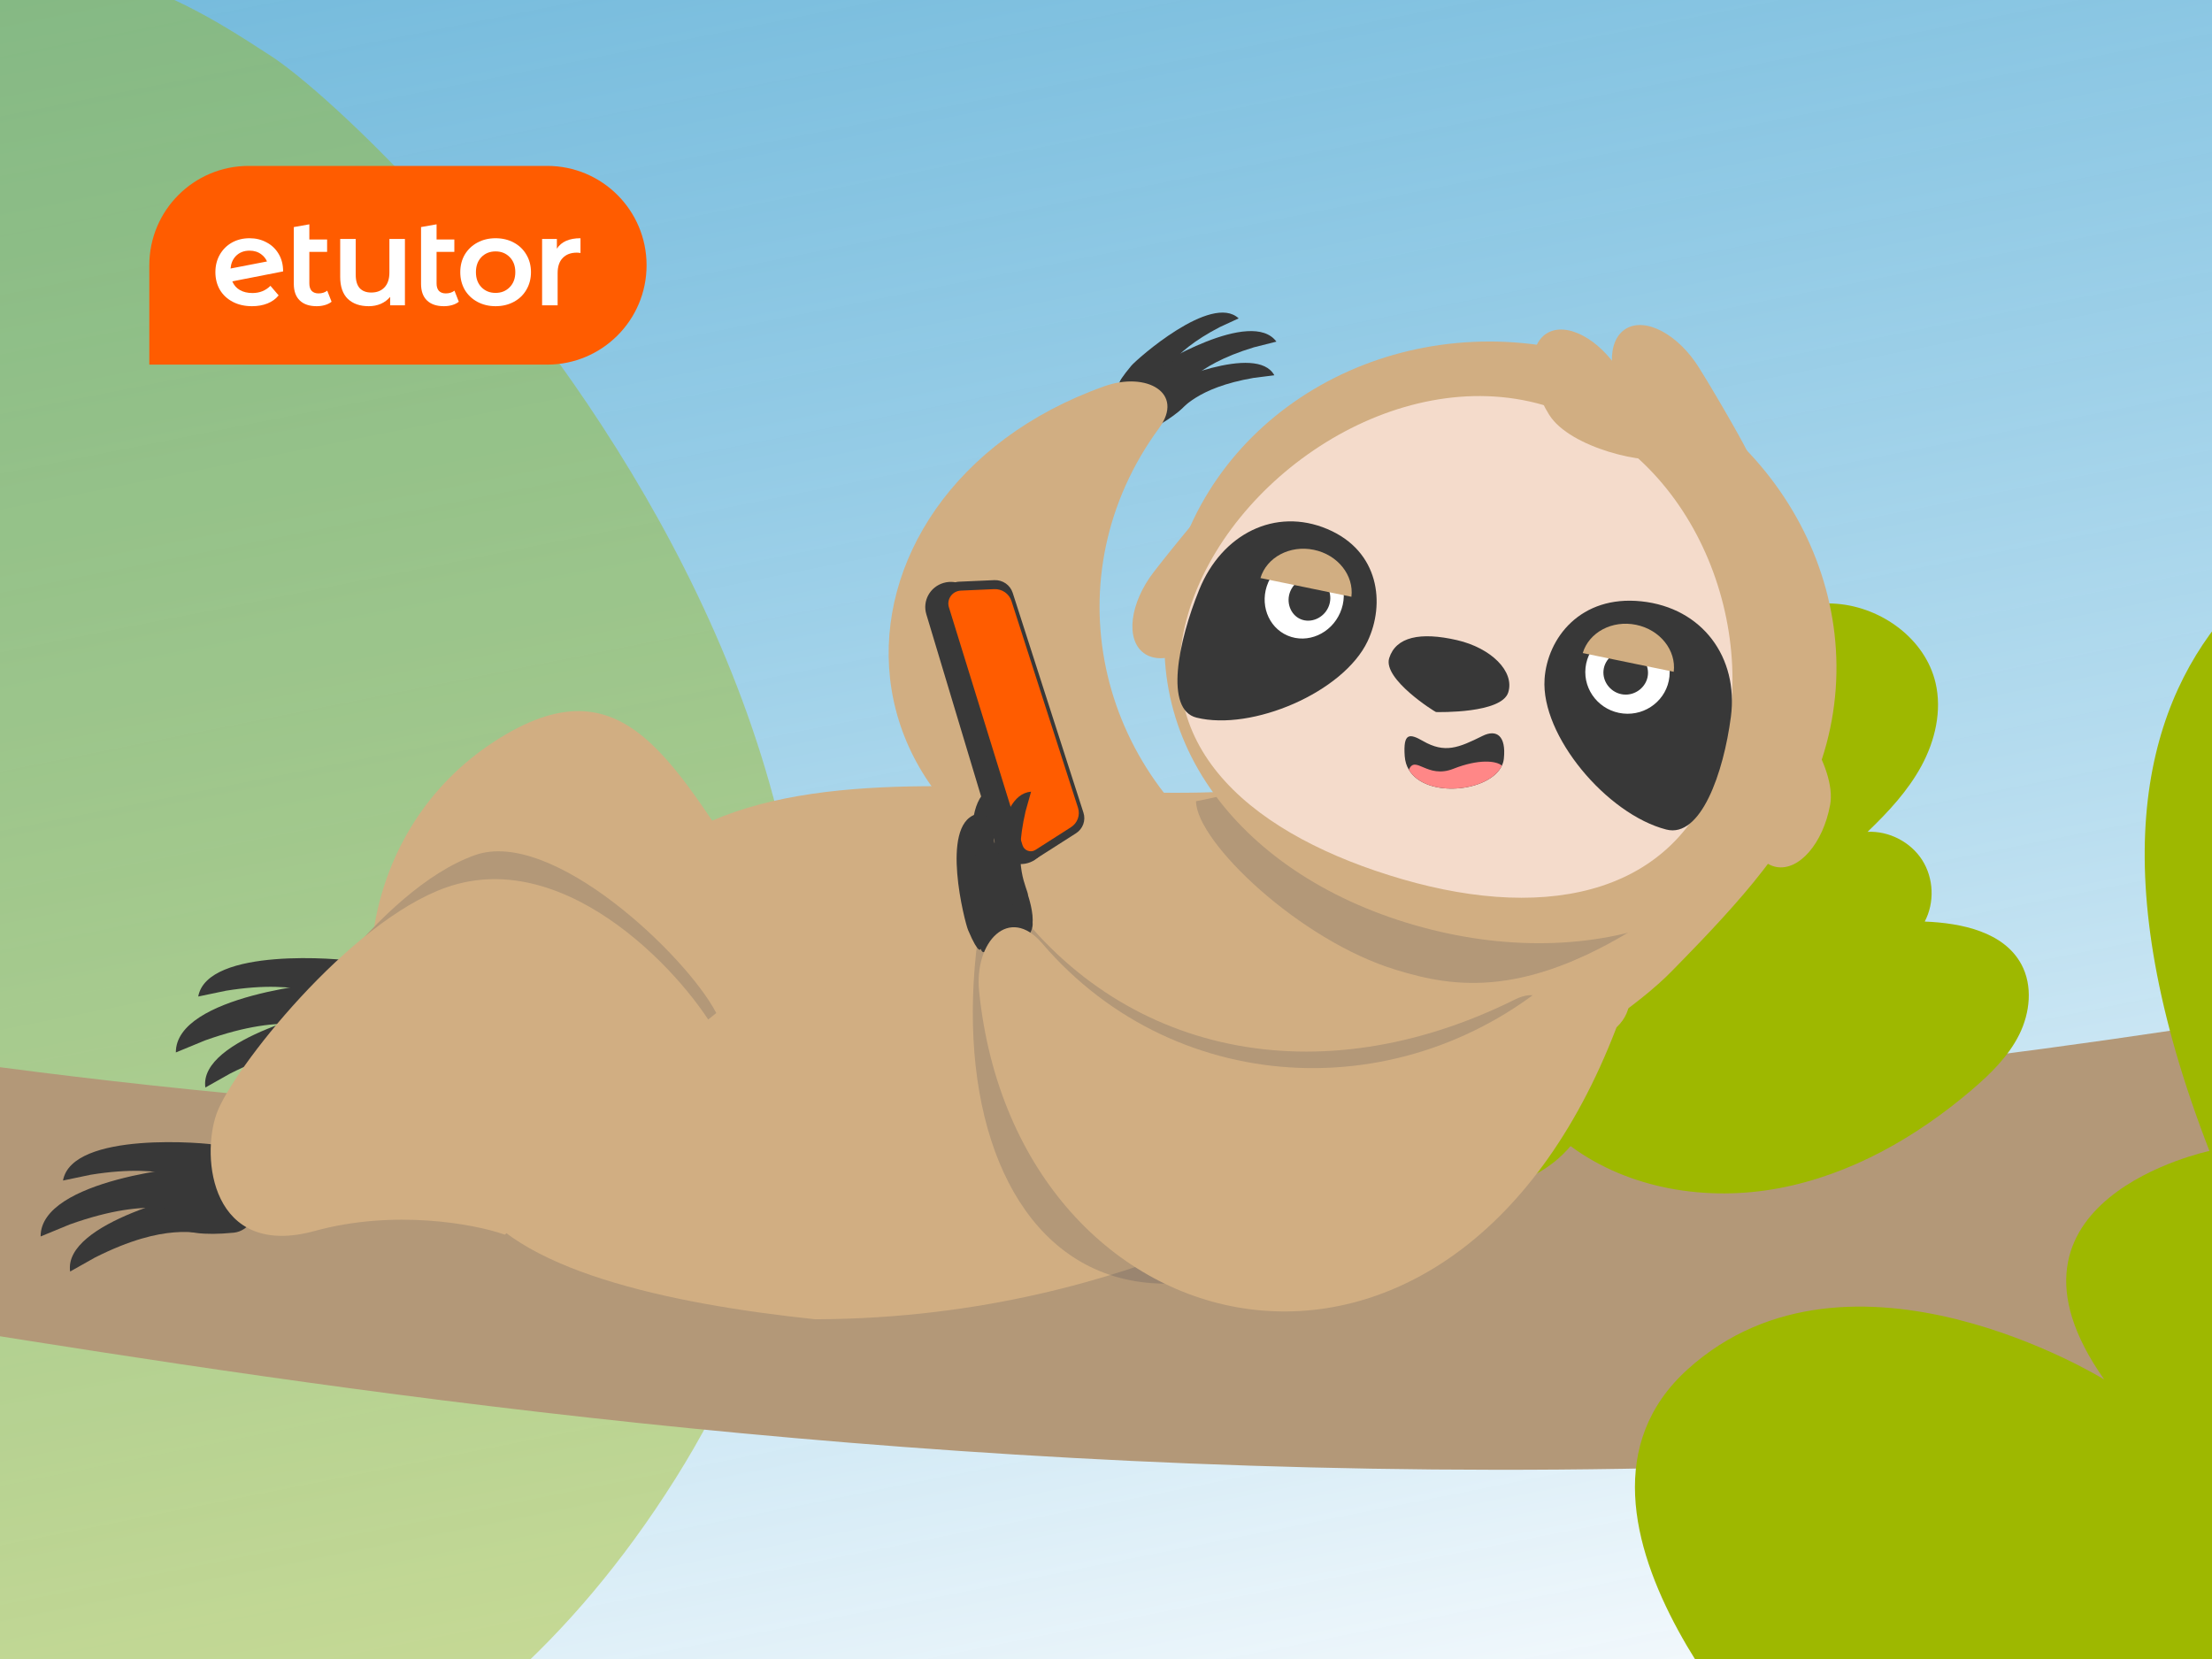 <svg width="400" height="300" viewBox="0 0 400 300" fill="none" xmlns="http://www.w3.org/2000/svg">
<rect x="0" y="0" width="400" height="300" fill="#808080" stroke="none"/>
<g clip-path="url(#clip0_2_36631)">
<rect width="400" height="300" fill="url(#paint0_linear_2_36631)"/>
<path opacity="0.4" d="M48.981 10.11C28.912 -2.816 -33.608 -46.904 -77.713 97.585C-77.713 97.585 -114.962 68.191 -121.71 124.894C-121.71 124.894 -134.817 51.444 -175.695 53.047C-216.574 54.657 -216.138 151.215 -216.138 151.215C-216.138 151.215 -218.387 109.605 -236.605 114.484C-254.82 119.363 -246.19 163.979 -246.19 163.979C-246.19 163.979 -291.419 143.279 -294.923 201.293L-91.682 324.223C-91.682 324.223 46.238 387.969 122.102 267.446C197.965 146.923 69.05 23.036 48.981 10.11Z" fill="#9EB800"/>
<path d="M-34.235 187.966C258.166 235.312 540.549 164.814 686.285 116.057C689.115 122.376 696.343 158.96 696.941 190.131C399.501 303.939 122.582 261.199 -7.738 240.409C-13.688 231.943 -27.318 209.602 -34.235 187.966Z" fill="#B39878"/>
<path d="M200.908 209.623C201.625 210.839 202.425 212.01 203.309 213.124C209.343 220.708 219.205 224.959 228.896 224.583C238.586 224.208 247.929 219.363 254.17 211.945C263.475 217.772 276.943 215.65 284.003 207.249C294.616 215.079 308.748 217.307 321.713 214.862C334.678 212.419 346.537 205.646 356.565 197.082C359.923 194.213 363.167 191.052 365.135 187.101C367.103 183.15 367.62 178.252 365.52 174.371C362.346 168.505 354.719 166.914 348.051 166.646C349.864 163.21 349.686 158.812 347.599 155.536C345.513 152.26 341.6 150.235 337.716 150.422C341.45 146.836 345.036 142.998 347.49 138.442C349.944 133.887 351.187 128.509 350.007 123.473C348.148 115.545 340.296 109.836 332.17 109.186C324.044 108.536 315.985 112.32 310.176 118.031C304.367 123.742 300.58 131.214 297.87 138.891C295.27 135.68 291.047 133.851 286.921 134.147C282.795 134.445 278.88 136.86 276.764 140.411C272.599 135.486 268.381 130.51 263.172 126.702C260.7 124.895 257.995 123.38 255.118 122.321C252.556 121.38 248.838 120.191 246.082 120.837C243.997 121.325 241.971 124.351 240.908 126.045C239.333 128.556 238.393 131.471 238.276 134.434C238.075 139.46 240.239 144.53 244.009 147.865C235.979 145.893 226.85 150.389 223.527 157.955C216.021 154.192 206.345 157.878 201.282 164.572C196.22 171.265 194.975 180.126 195.347 188.507C195.67 195.846 197.208 203.346 200.909 209.625L200.908 209.623Z" fill="#9EB800"/>
<path d="M207.141 75.247C206.557 74.167 204.897 73.681 206.271 72.981C206.271 72.981 204.855 72.944 209.271 70.179C210.579 69.359 227.264 62.002 230.44 67.864L226.692 68.335C216.186 70.153 214.007 73.957 212.633 74.658L210.705 75.929C209.326 76.629 207.725 76.322 207.141 75.242L207.141 75.247Z" fill="#383838"/>
<path d="M206.286 73.131C205.463 72.005 203.541 71.685 204.948 70.718C204.948 70.718 203.377 70.87 207.8 67.194C209.105 66.108 226.318 55.663 230.814 61.777L226.748 62.803C215.437 66.241 213.665 70.774 212.263 71.742L210.344 73.419C208.937 74.387 207.115 74.257 206.291 73.131L206.286 73.131Z" fill="#383838"/>
<path d="M204.176 71.583C203.277 70.736 201.536 70.773 202.622 69.695C202.622 69.695 201.264 70.09 204.578 66.133C205.558 64.967 219.075 52.967 223.99 57.574L220.573 59.149C211.155 64.035 210.306 68.297 209.22 69.375L207.789 71.159C206.703 72.238 205.076 72.425 204.177 71.578L204.176 71.583Z" fill="#383838"/>
<path d="M203.477 67.84C201.815 69.001 201.898 71.922 203.665 74.365C205.432 76.808 208.133 77.732 209.871 76.686C216.939 72.444 216.411 69.849 214.644 67.406C212.877 64.963 205.139 66.678 203.477 67.84Z" fill="#383838"/>
<path d="M44.09 219.127C43.853 217.476 45.271 215.6 43.204 215.949C43.204 215.949 44.721 214.762 37.662 215.319C35.57 215.484 11.403 220.963 12.682 229.932L17.154 227.412C30.093 220.89 35.551 223.278 37.618 222.93L40.752 222.757C42.824 222.404 44.323 220.773 44.086 219.122L44.09 219.127Z" fill="#383838"/>
<path d="M43.309 216.125C43.296 214.23 45.135 212.325 42.816 212.408C42.816 212.408 44.654 211.302 36.85 210.871C34.546 210.742 7.303 213.278 7.345 223.591L12.614 221.419C27.743 216.014 33.347 219.527 35.661 219.449L39.113 219.725C41.433 219.642 43.316 218.025 43.304 216.13L43.309 216.125Z" fill="#383838"/>
<path d="M44.359 212.727C44.655 211.075 46.586 209.705 44.527 209.408C44.527 209.408 46.328 208.739 39.509 207.104C37.494 206.625 13.026 204.471 11.391 213.478L16.396 212.432C30.632 210.139 35.008 214.103 37.066 214.401L40.073 215.19C42.131 215.488 44.059 214.375 44.355 212.722L44.359 212.727Z" fill="#383838"/>
<path d="M42.091 208.076C44.845 207.998 47.119 211.253 47.169 215.35C47.219 219.447 45.018 222.642 42.275 222.908C31.126 223.999 29.602 220.74 29.552 216.644C29.503 212.547 39.337 208.154 42.091 208.076Z" fill="#383838"/>
<path d="M68.545 185.851C68.308 184.2 69.726 182.324 67.659 182.673C67.659 182.673 69.176 181.487 62.117 182.043C60.025 182.208 35.858 187.687 37.137 196.656L41.609 194.136C54.548 187.614 60.007 190.003 62.073 189.654L65.207 189.481C67.279 189.128 68.778 187.497 68.541 185.846L68.545 185.851Z" fill="#383838"/>
<path d="M67.764 182.849C67.751 180.954 69.59 179.049 67.271 179.132C67.271 179.132 69.109 178.026 61.305 177.595C59.001 177.466 31.759 180.002 31.8 190.315L37.069 188.143C52.198 182.738 57.802 186.251 60.116 186.173L63.568 186.449C65.888 186.366 67.772 184.749 67.759 182.854L67.764 182.849Z" fill="#383838"/>
<path d="M68.814 179.451C69.11 177.799 71.041 176.43 68.982 176.132C68.982 176.132 70.783 175.464 63.964 173.828C61.949 173.349 37.481 171.195 35.846 180.202L40.851 179.156C55.087 176.863 59.463 180.827 61.522 181.125L64.528 181.914C66.586 182.212 68.514 181.099 68.81 179.446L68.814 179.451Z" fill="#383838"/>
<path d="M66.546 174.8C69.3 174.722 71.575 177.977 71.624 182.074C71.674 186.171 69.473 189.366 66.73 189.632C55.581 190.724 54.057 187.464 54.007 183.368C53.958 179.271 63.792 174.878 66.546 174.8Z" fill="#383838"/>
<path d="M218.324 166.999C144.8 158.82 145.033 89.259 199.725 69.841C207.289 67.156 214.29 71.019 209.591 77.424C190.078 104.016 198.045 139.91 225.99 157.312C232.79 161.548 225.076 171.204 218.319 166.998L218.324 166.999Z" fill="#D1AE82"/>
<path d="M264.318 201.73C248.855 210.674 232.713 218.503 216.091 225.16C201.564 230.988 178.036 238.476 147.419 238.566C120.964 235.786 92.431 229.652 85.019 215.739C81.142 208.477 109.126 199.953 109.206 191.772C109.272 184.465 101.293 175.903 104.522 169.332C104.54 169.303 204.55 144.729 227.833 142.995C238.917 142.159 233.982 130.272 244.054 122.977C246.701 121.055 248.731 118.222 250.653 115.43C254.252 110.234 257.429 105.199 263.429 106.516C273.086 108.611 279.912 116.863 285.936 124.58C291.824 132.104 296.99 142.192 299.266 152.31C300.577 158.053 323.266 141.33 324.26 146.62C325.378 152.562 306.282 171.515 302.419 175.506C296.275 181.852 284.843 189.167 275.919 194.74C272.098 197.143 268.223 199.469 264.308 201.724L264.318 201.73Z" fill="#D1AE82"/>
<path d="M220.674 196.749C206.122 202.569 190.522 207.568 174.952 205.358C159.165 203.125 144.702 193.057 137.265 179.136C134.518 173.995 95.38 189.495 108.791 165.932C134.228 121.24 220.044 157.813 251.292 135.183C258.861 129.683 254.215 104.503 263.429 106.516C273.086 108.611 279.912 116.863 285.936 124.58C291.824 132.104 296.99 142.193 299.266 152.31C294.728 157.919 287.975 161.642 280.486 166.336C261.526 178.209 241.48 188.397 220.664 196.742L220.674 196.749Z" fill="#D1AE82"/>
<path opacity="0.17" d="M299.436 165.436C276.266 181.099 262.728 178.504 252.47 175.389C235.024 170.09 216.348 152.249 216.279 144.887C229.068 142.382 226.76 141.771 238.077 133.574C241.056 131.414 238.298 114.843 240.459 111.707C249.642 119.204 258.634 125.61 265.014 128.052C276.705 132.531 295.838 131.527 301.826 152.6C296.972 161.216 311.918 149.423 301.892 155.688C297.597 158.389 303.63 162.601 299.431 165.441L299.436 165.436Z" fill="#202A47"/>
<path d="M220.639 112.408C224.964 106.797 222.855 92.766 220.075 89.715C219.931 89.557 212.96 97.822 208.636 103.433C204.311 109.044 203.497 115.597 206.81 118.079C210.123 120.557 216.315 118.019 220.634 112.413L220.639 112.408Z" fill="#D1AE82"/>
<path d="M330.946 145.557C332.216 138.622 323.889 127.029 320.015 125.536C319.81 125.458 317.407 135.949 316.137 142.884C314.867 149.82 317.152 156.043 321.241 156.78C325.33 157.517 329.676 152.492 330.941 145.556L330.946 145.557Z" fill="#D1AE82"/>
<path d="M212.725 101.938C203.805 132.075 223.319 157.876 255.676 167.255C288.027 176.634 320.97 166.041 329.891 135.9C338.812 105.764 319.817 73.727 287.465 64.353C255.113 54.979 221.651 71.803 212.731 101.939L212.725 101.938Z" fill="#D1AE82"/>
<path d="M214.866 110.962C207.59 135.549 227.063 151.303 253.64 159.005C280.222 166.708 304.001 161.745 311.277 137.158C318.553 112.571 305.705 80.95 279.123 73.247C252.541 65.545 222.143 86.375 214.861 110.962L214.866 110.962Z" fill="#F4DBCB"/>
<path d="M279.308 122.808C278.614 133.018 290.56 147.244 301.323 150.008C307.558 151.61 311.675 139.759 313.001 129.615C314.405 118.886 307.838 109.899 296.813 108.74C285.788 107.581 279.808 115.383 279.303 122.808L279.308 122.808Z" fill="#383838"/>
<path d="M293.515 129.026C289.328 128.586 286.279 124.882 286.712 120.761C287.145 116.64 290.897 113.652 295.085 114.092C299.273 114.532 302.322 118.236 301.889 122.357C301.456 126.477 297.703 129.466 293.515 129.026Z" fill="white"/>
<path fill-rule="evenodd" clip-rule="evenodd" d="M289.967 121.216C289.742 123.363 291.384 125.357 293.565 125.587C295.747 125.816 297.767 124.206 297.993 122.06C298.219 119.913 296.577 117.918 294.395 117.689C292.214 117.46 290.193 119.07 289.967 121.216Z" fill="#383838"/>
<path d="M286.212 118.093C287.332 114.367 291.499 112.087 295.863 112.986C300.221 113.884 303.136 117.62 302.663 121.481L286.212 118.093Z" fill="#D1AE82"/>
<path opacity="0.17" d="M280.205 188.741C207.22 267.98 168.172 225.319 177.198 167.011C178.494 158.636 176.677 154.452 181.66 161.527C202.363 190.918 238.551 198.341 273.951 180.744C281.481 177 283.064 187.629 276.511 192.765L280.2 188.74L280.205 188.741Z" fill="#202A47"/>
<path d="M247.31 115.949C242.914 125.207 226.388 132.243 216.374 129.772C210.574 128.338 213.016 116.091 216.87 106.602C220.947 96.563 230.6 91.676 240.037 95.673C249.474 99.664 250.504 109.221 247.305 115.953L247.31 115.949Z" fill="#383838"/>
<path d="M229.345 105.293C230.999 101.484 235.252 99.628 238.837 101.146C242.423 102.665 243.997 106.991 242.343 110.794C240.689 114.603 236.437 116.459 232.851 114.941C229.266 113.422 227.692 109.096 229.345 105.293Z" fill="white"/>
<path fill-rule="evenodd" clip-rule="evenodd" d="M238.373 104.67C236.505 103.88 234.215 104.883 233.352 106.865C232.493 108.848 233.335 111.178 235.203 111.968C237.07 112.758 239.36 111.755 240.224 109.773C241.088 107.791 240.241 105.46 238.373 104.67Z" fill="#383838"/>
<path fill-rule="evenodd" clip-rule="evenodd" d="M251.214 119C250.007 122.815 259.526 128.754 259.676 128.76C260.148 128.774 271.528 129.033 272.735 125.219C273.942 121.405 269.622 117.178 263.492 115.761C256.789 114.212 252.421 115.186 251.214 119Z" fill="#383838"/>
<path d="M184.441 168.525C183.223 168.735 182.242 170.142 181.985 168.63C181.985 168.63 181.519 169.943 180.193 164.946C179.802 163.467 177.779 145.554 184.413 144.399L183.726 148.058C182.279 158.465 185.295 161.689 185.553 163.196L186.195 165.398C186.453 166.904 185.665 168.311 184.447 168.52L184.441 168.525Z" fill="#383838"/>
<path d="M183.219 168.775C181.879 169.197 180.983 170.895 180.476 169.28C180.476 169.28 180.145 170.796 177.939 165.512C177.286 163.949 172.446 144.579 179.721 142.278L179.474 146.403C179.346 158.065 183.19 161.135 183.696 162.75L184.732 165.07C185.238 166.684 184.558 168.353 183.219 168.775Z" fill="#383838"/>
<path d="M179.769 171.1C178.587 171.486 177.81 173.018 177.348 171.564C177.348 171.564 177.071 172.931 175.062 168.186C174.466 166.784 169.985 149.374 176.404 147.273L176.23 150.987C176.235 161.479 179.671 164.229 180.135 165.678L181.072 167.764C181.534 169.218 180.95 170.72 179.767 171.105L179.769 171.1Z" fill="#383838"/>
<path d="M176.162 169.646C176.777 171.563 179.629 172.395 182.526 171.502C185.424 170.609 187.142 168.364 186.661 166.409C184.713 158.47 182.046 158.159 179.148 159.052C176.251 159.945 175.542 167.728 176.162 169.646Z" fill="#383838"/>
<path d="M167.509 111.073C166.781 108.652 168.183 106.115 170.64 105.407C173.097 104.698 175.679 106.086 176.407 108.507L189.005 150.401C189.733 152.822 188.332 155.359 185.875 156.068C183.417 156.776 180.835 155.388 180.107 152.967L167.509 111.073Z" fill="#383838"/>
<path d="M187.733 155.05L194.575 150.682C195.824 149.884 196.377 148.362 195.924 146.965L183.127 107.196C182.67 105.778 181.307 104.841 179.804 104.907L173.398 105.19C171.75 105.261 170.619 106.844 171.096 108.4L185.25 154.151C185.568 155.189 186.817 155.639 187.74 155.051L187.733 155.05Z" fill="#383838"/>
<path d="M187.242 153.69L193.671 149.583C194.846 148.832 195.361 147.401 194.941 146.088L182.909 108.686C182.483 107.359 181.198 106.471 179.785 106.533L173.76 106.802C172.209 106.869 171.143 108.358 171.595 109.823L184.905 152.847C185.209 153.822 186.377 154.25 187.242 153.69Z" fill="#FF5C00"/>
<path d="M294.416 74.195C298.173 80.215 312.214 83.415 316.099 81.986C316.305 81.911 310.985 72.492 307.227 66.477C303.47 60.456 297.559 57.312 294.021 59.443C290.484 61.574 290.658 68.18 294.415 74.2L294.416 74.195Z" fill="#D1AE82"/>
<path d="M280.144 75.008C283.902 81.028 297.943 84.229 301.828 82.8C302.033 82.724 296.714 73.305 292.956 67.29C289.198 61.27 283.287 58.125 279.75 60.256C276.212 62.387 276.386 68.993 280.144 75.013L280.144 75.008Z" fill="#D1AE82"/>
<path d="M271.589 138.447C269.375 143.225 257.842 144.419 254.766 139.192C254.557 138.853 254.393 138.482 254.265 138.075C254.136 137.662 254.049 137.207 254.016 136.728C253.721 132.51 254.867 132.59 257.32 133.999C261.279 136.273 263.75 135.228 268.069 133.087C270.703 131.777 272.354 133.148 271.951 137.124C271.949 137.149 271.951 137.18 271.942 137.21C271.896 137.65 271.775 138.062 271.588 138.452L271.589 138.447Z" fill="#383838"/>
<path d="M271.588 138.447C269.375 143.226 257.842 144.419 254.766 139.192C255.955 136.441 258.045 140.909 262.82 139.02C267.379 137.217 270.553 137.555 271.593 138.448L271.588 138.447Z" fill="#FF8787"/>
<path d="M227.928 104.529C229.048 100.803 233.215 98.523 237.578 99.422C241.937 100.32 244.852 104.056 244.379 107.917L227.928 104.529Z" fill="#D1AE82"/>
<path d="M89.38 134.097C65.562 149.539 59.817 182.266 76.547 207.191C93.278 232.115 126.144 239.808 149.958 224.361C173.777 208.919 155.104 187.931 138.379 163.007C121.648 138.083 113.194 118.65 89.381 134.092L89.38 134.097Z" fill="#D1AE82"/>
<path d="M180.545 161.599C180.191 160.114 179.743 143.739 186.452 143.159L185.446 146.744C183.084 156.983 185.804 160.453 185.925 161.976C185.925 161.976 187.013 165.238 186.684 167.128C184.941 163.223 180.999 163.515 180.544 161.605L180.545 161.599Z" fill="#383838"/>
<path d="M292.319 185.781C262.329 264.186 183.794 245.443 177.058 179.281C176.135 170.242 182.5 163.627 188.425 170.556C213.037 199.329 255.923 200.525 283.514 174.685C290.23 168.394 298.989 179.537 292.319 185.781Z" fill="#D1AE82"/>
<path d="M85.929 154.62C99.903 149.691 124.175 172.886 129.526 183.192L92.213 212.881C86.802 211.026 72.344 208.311 57.807 212.298C39.636 217.281 44.913 203.802 47.653 196.094C50.394 188.385 68.461 160.78 85.929 154.62Z" fill="#B39878"/>
<path d="M80.852 160.951C102.615 153.275 124.234 177.58 129.585 187.885L91.182 222.699C85.77 220.844 71.312 218.129 56.775 222.116C38.604 227.099 36.893 209.272 39.634 201.564C42.374 193.855 63.385 167.111 80.852 160.951Z" fill="#D1AE82" stroke="#D1AE82"/>
<path d="M449.956 84.706C428.754 90.895 360.816 108.27 399.539 208.13C399.539 208.13 357.519 216.922 380.516 249.46C380.516 249.46 334.589 221.069 305.185 247.611C275.783 274.156 323.754 322.055 323.754 322.055C323.754 322.055 301.56 302.711 290.51 316.618C279.464 330.523 307.855 347.348 307.855 347.348C307.855 347.348 264.231 365.501 290.272 396.652L605.317 297.984L541.66 71.935C541.66 71.935 471.159 78.517 449.956 84.706Z" fill="#9EB800"/>
<g clip-path="url(#clip1_2_36631)">
<path d="M27 47.967C27 38.044 35.044 30 44.967 30H98.954C108.877 30 116.921 38.044 116.921 47.967C116.921 57.889 108.877 65.933 98.954 65.933H27V47.967Z" fill="#FF5C00"/>
<path d="M59.961 54.561C59.631 54.831 59.227 55.033 58.747 55.168C58.283 55.303 57.789 55.37 57.264 55.37C55.946 55.37 54.928 55.026 54.209 54.337C53.49 53.648 53.13 52.644 53.13 51.326V41.061L55.939 40.563V43.304H59.152V45.551H55.939V51.258C55.939 51.843 56.081 52.292 56.366 52.606C56.665 52.906 57.077 53.056 57.601 53.056C58.23 53.056 58.755 52.891 59.174 52.562L59.961 54.561Z" fill="white"/>
<path d="M82.968 54.561C82.639 54.831 82.234 55.033 81.755 55.168C81.29 55.303 80.796 55.37 80.272 55.37C78.954 55.37 77.935 55.026 77.216 54.337C76.497 53.648 76.138 52.644 76.138 51.326V41.061L78.946 40.563V43.304H82.159V45.551H78.946V51.258C78.946 51.843 79.088 52.292 79.373 52.606C79.673 52.906 80.085 53.056 80.609 53.056C81.238 53.056 81.762 52.891 82.182 52.562L82.968 54.561Z" fill="white"/>
<path d="M104.971 43.08C102.934 43.08 101.511 43.709 100.702 44.967V43.215H98.028V55.213H100.837V49.394C100.837 48.195 101.144 47.281 101.758 46.652C102.372 46.008 103.226 45.686 104.319 45.686C104.514 45.686 104.731 45.709 104.971 45.754V43.08Z" fill="white"/>
<path fill-rule="evenodd" clip-rule="evenodd" d="M86.332 54.584C87.306 55.108 88.4 55.37 89.613 55.37C90.841 55.37 91.942 55.108 92.916 54.584C93.889 54.059 94.646 53.333 95.185 52.404C95.739 51.461 96.016 50.397 96.016 49.214C96.016 48.03 95.739 46.974 95.185 46.046C94.646 45.117 93.889 44.391 92.916 43.866C91.942 43.342 90.841 43.08 89.613 43.08C88.4 43.08 87.306 43.342 86.332 43.866C85.359 44.391 84.595 45.117 84.041 46.046C83.501 46.974 83.232 48.03 83.232 49.214C83.232 50.397 83.501 51.461 84.041 52.404C84.595 53.333 85.359 54.059 86.332 54.584ZM92.174 51.932C91.5 52.621 90.647 52.966 89.613 52.966C88.579 52.966 87.726 52.621 87.052 51.932C86.392 51.243 86.063 50.337 86.063 49.214C86.063 48.09 86.392 47.184 87.052 46.495C87.726 45.806 88.579 45.462 89.613 45.462C90.647 45.462 91.5 45.806 92.174 46.495C92.848 47.184 93.185 48.09 93.185 49.214C93.185 50.337 92.848 51.243 92.174 51.932Z" fill="white"/>
<path d="M73.224 55.213V43.215H70.416V49.281C70.416 50.45 70.116 51.348 69.517 51.977C68.933 52.592 68.139 52.899 67.135 52.899C66.236 52.899 65.54 52.636 65.046 52.112C64.566 51.573 64.327 50.764 64.327 49.686V43.215H61.518V50.068C61.518 51.82 61.975 53.146 62.889 54.044C63.817 54.928 65.083 55.37 66.686 55.37C67.465 55.37 68.191 55.228 68.865 54.943C69.539 54.644 70.101 54.224 70.55 53.685V55.213H73.224Z" fill="white"/>
<path fill-rule="evenodd" clip-rule="evenodd" d="M45.646 52.989C46.949 52.989 48.035 52.554 48.904 51.685L50.387 53.415C49.862 54.059 49.188 54.546 48.364 54.876C47.541 55.205 46.612 55.37 45.578 55.37C44.26 55.37 43.099 55.108 42.096 54.584C41.092 54.059 40.313 53.333 39.759 52.404C39.22 51.461 38.95 50.397 38.95 49.214C38.95 48.045 39.212 46.997 39.737 46.068C40.276 45.124 41.01 44.391 41.938 43.866C42.882 43.342 43.946 43.08 45.129 43.08C46.252 43.08 47.271 43.327 48.185 43.821C49.114 44.301 49.847 44.997 50.387 45.911C50.926 46.81 51.196 47.866 51.196 49.079L42.006 50.876C42.291 51.565 42.747 52.09 43.377 52.449C44.006 52.809 44.762 52.989 45.646 52.989ZM47.264 46.001C47.722 46.344 48.062 46.772 48.284 47.282L41.691 48.556C41.771 47.649 42.079 46.91 42.613 46.338C43.257 45.664 44.096 45.327 45.129 45.327C45.968 45.327 46.679 45.551 47.264 46.001Z" fill="white"/>
</g>
</g>
<defs>
<linearGradient id="paint0_linear_2_36631" x1="200" y1="-358" x2="331.556" y2="302.289" gradientUnits="userSpaceOnUse">
<stop stop-color="#00ADFF" stop-opacity="0.5"/>
<stop offset="1" stop-color="#F4F9FC"/>
</linearGradient>
<clipPath id="clip0_2_36631">
<rect width="400" height="300" fill="white"/>
</clipPath>
<clipPath id="clip1_2_36631">
<rect width="90" height="35.934" fill="white" transform="translate(27 30)"/>
</clipPath>
</defs>
</svg>
